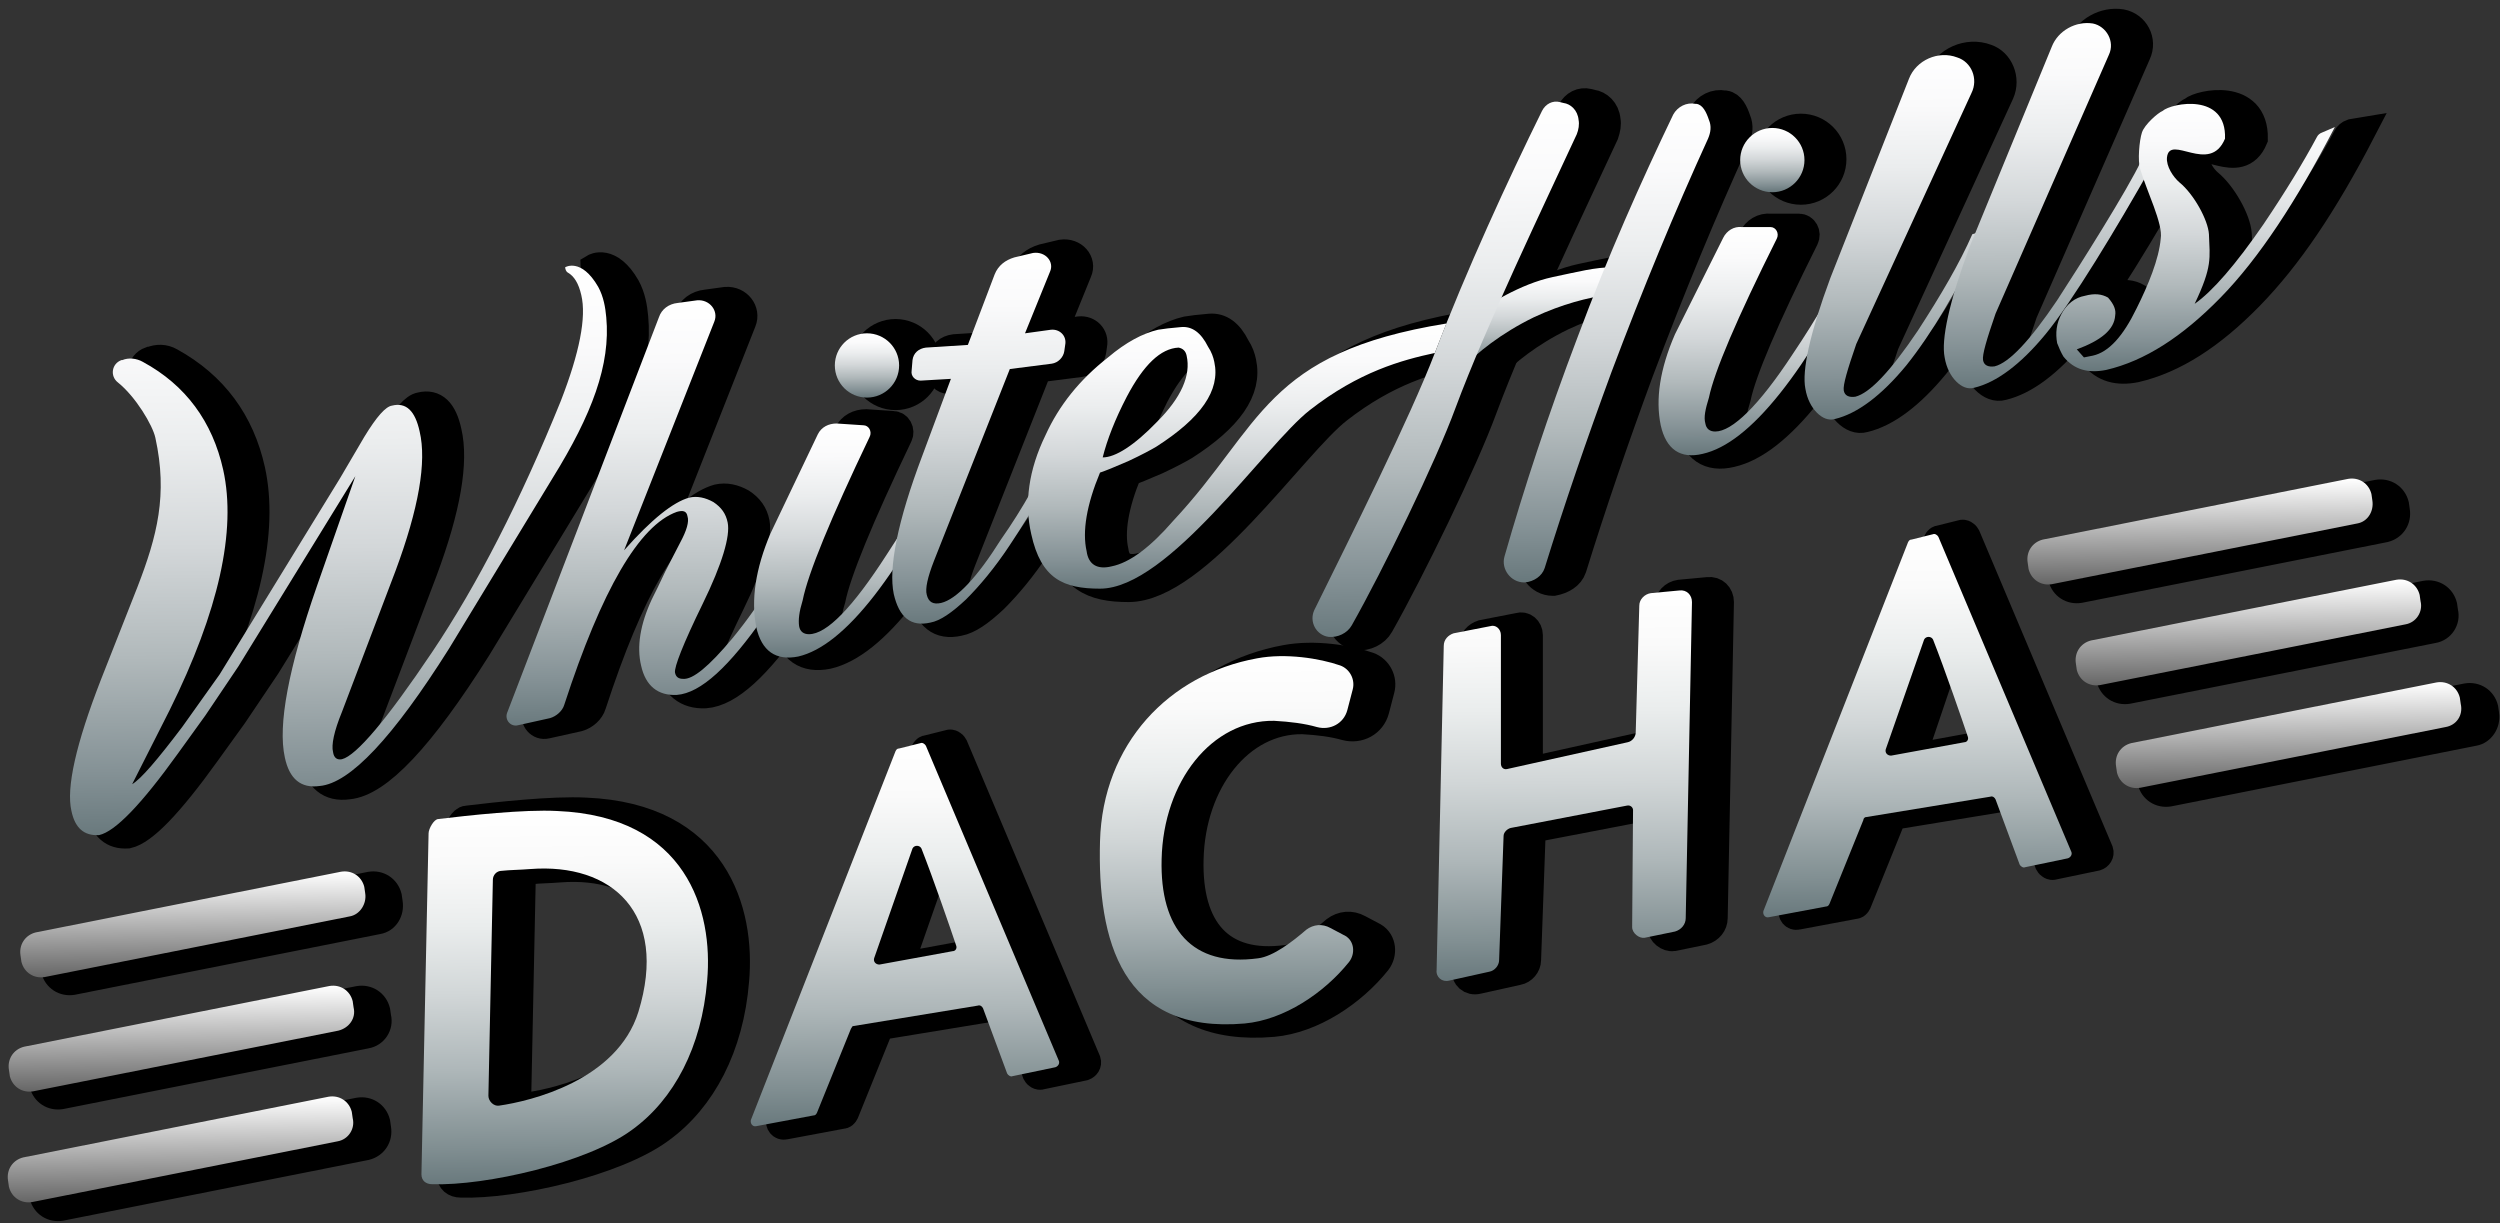 <?xml version="1.0" encoding="UTF-8"?> <svg xmlns="http://www.w3.org/2000/svg" width="280" height="137" viewBox="0 0 280 137" fill="none"><rect x="0" y="0" width="280" height="137" fill="#333333" stroke="none"/><path d="M51.201 93.332C51.201 92.832 51.801 91.731 52.301 91.731C55.601 91.332 61.901 90.632 65.601 90.832C80.101 91.431 83.101 102.031 82.401 109.831C81.801 117.231 78.701 123.131 74.001 126.531C69.001 130.231 57.601 132.831 51.601 132.631C50.901 132.631 50.401 132.231 50.401 131.531L51.201 93.332ZM58.001 122.731C58.001 123.331 58.601 123.931 59.201 123.831C62.701 123.331 72.401 121.031 74.801 113.331C78.201 102.231 71.801 96.632 62.701 97.332C61.501 97.431 60.401 97.431 59.501 97.531C58.901 97.531 58.501 98.031 58.501 98.531L58.001 122.731Z" fill="black" stroke="black" stroke-width="3" stroke-miterlimit="10"></path><path d="M98.501 115.231L94.701 124.631C94.601 124.831 94.501 124.931 94.301 124.931L87.901 126.131C87.501 126.231 87.201 125.831 87.301 125.431L103.501 84.132C103.601 83.931 103.701 83.831 103.901 83.831L106.301 83.231C106.501 83.131 106.801 83.331 106.901 83.531L121.801 118.831C121.901 119.131 121.701 119.431 121.401 119.531L116.601 120.531C116.401 120.631 116.101 120.431 116.001 120.231L113.501 112.931C113.401 112.731 113.201 112.531 112.901 112.631L98.901 114.931C98.801 114.931 98.601 115.031 98.501 115.231ZM110.301 105.931C109.701 104.131 107.701 98.331 106.401 95.031C106.201 94.631 105.601 94.631 105.401 95.031L101.101 107.331C101.001 107.731 101.301 108.031 101.701 108.031L109.901 106.531C110.201 106.531 110.401 106.231 110.301 105.931Z" fill="black" stroke="black" stroke-width="3" stroke-miterlimit="10"></path><path d="M211.901 91.731L208.101 101.131C208.001 101.331 207.901 101.431 207.701 101.431L201.301 102.631C200.901 102.731 200.601 102.331 200.701 101.931L216.901 60.632C217.001 60.431 217.101 60.331 217.301 60.331L219.701 59.731C219.901 59.631 220.201 59.831 220.301 60.031L235.201 95.331C235.301 95.631 235.101 95.931 234.801 96.031L230.001 97.031C229.801 97.131 229.501 96.931 229.401 96.731L226.701 89.431C226.601 89.231 226.401 89.031 226.101 89.132L212.101 91.431C212.101 91.531 212.001 91.631 211.901 91.731ZM223.601 82.431C223.001 80.631 221.001 74.831 219.701 71.531C219.501 71.131 218.901 71.131 218.701 71.531L214.501 83.931C214.401 84.331 214.701 84.632 215.101 84.632L223.301 83.132C223.601 83.132 223.701 82.731 223.601 82.431Z" fill="black" stroke="black" stroke-width="3" stroke-miterlimit="10"></path><path d="M153.901 104.831C154.901 105.431 155.001 106.831 154.301 107.731C151.501 111.231 147.001 114.231 142.601 114.631C128.801 115.831 126.101 105.331 126.401 94.231C126.701 83.331 134.101 75.531 144.001 73.731C147.201 73.131 151.001 73.731 153.301 74.531C154.401 74.931 155.001 76.131 154.701 77.231L154.101 79.531C153.701 81.031 152.201 81.831 150.701 81.431C149.301 81.031 147.701 80.831 145.901 80.731C138.901 80.631 133.501 87.531 133.301 96.231C133.101 104.031 136.701 108.331 144.101 107.331C145.801 107.131 148.001 105.431 149.501 104.131C150.301 103.531 151.301 103.431 152.201 103.931L153.901 104.831Z" fill="black" stroke="black" stroke-width="3" stroke-miterlimit="10"></path><path d="M171.301 71.132V85.531C171.301 85.931 171.601 86.231 172.001 86.132L185.501 83.132C186.001 83.031 186.401 82.531 186.401 82.031L186.801 67.832C186.801 67.132 187.401 66.531 188.101 66.431L191.301 66.132C192.101 66.031 192.701 66.632 192.701 67.431L192.001 102.831C192.001 103.531 191.501 104.131 190.801 104.331L187.401 105.032C186.801 105.132 186.001 104.531 186.001 103.831L186.101 90.731C186.101 90.431 185.801 90.132 185.401 90.231L172.401 92.731C172.001 92.832 171.601 93.231 171.601 93.632L171.101 107.532C171.101 108.132 170.601 108.731 170.001 108.831L165.501 109.831C164.701 110.031 164.001 109.432 164.101 108.632L164.901 72.332C164.901 71.632 165.401 71.132 166.001 70.931L170.101 70.132C170.701 69.931 171.301 70.431 171.301 71.132Z" fill="black" stroke="black" stroke-width="3" stroke-miterlimit="10"></path><path d="M48.001 93.332C48.001 92.832 48.601 91.731 49.101 91.731C52.401 91.332 58.701 90.632 62.401 90.832C76.901 91.431 79.901 102.031 79.201 109.831C78.601 117.231 75.501 123.131 70.801 126.531C65.801 130.231 54.401 132.831 48.401 132.631C47.701 132.631 47.201 132.231 47.201 131.531L48.001 93.332ZM54.701 122.731C54.701 123.331 55.301 123.931 55.901 123.831C59.401 123.331 69.101 121.031 71.501 113.331C74.901 102.231 68.501 96.632 59.401 97.332C58.201 97.431 57.101 97.431 56.201 97.531C55.601 97.531 55.201 98.031 55.201 98.531L54.701 122.731Z" fill="url(#paint0_linear_106_259)"></path><path d="M95.3 115.231L91.5 124.631C91.4 124.831 91.3 124.931 91.1 124.931L84.7 126.131C84.3 126.231 84 125.831 84.1 125.431L100.3 84.132C100.4 83.931 100.5 83.831 100.7 83.831L103.1 83.231C103.3 83.131 103.6 83.331 103.7 83.531L118.6 118.831C118.7 119.131 118.5 119.431 118.2 119.531L113.4 120.531C113.2 120.631 112.9 120.431 112.8 120.231L110.1 112.931C110 112.731 109.8 112.531 109.5 112.631L95.5 114.931C95.5 114.931 95.4 115.031 95.3 115.231ZM107.1 105.931C106.5 104.131 104.5 98.331 103.2 95.031C103 94.631 102.4 94.631 102.2 95.031L97.9 107.331C97.8 107.731 98.1 108.031 98.5 108.031L106.7 106.531C107 106.531 107.2 106.231 107.1 105.931Z" fill="url(#paint1_linear_106_259)"></path><path d="M208.701 91.831L204.901 101.231C204.801 101.431 204.701 101.531 204.501 101.531L198.101 102.731C197.701 102.831 197.401 102.431 197.501 102.031L213.701 60.731C213.801 60.531 213.901 60.431 214.101 60.431L216.501 59.831C216.701 59.731 217.001 59.931 217.101 60.131L232.001 95.431C232.101 95.731 231.901 96.031 231.601 96.131L226.801 97.131C226.601 97.231 226.301 97.031 226.201 96.831L223.501 89.531C223.401 89.331 223.201 89.131 222.901 89.231L208.901 91.531C208.901 91.531 208.701 91.631 208.701 91.831ZM220.401 82.531C219.801 80.731 217.801 74.931 216.501 71.631C216.301 71.231 215.701 71.231 215.501 71.631L211.201 83.931C211.101 84.331 211.401 84.631 211.801 84.631L220.001 83.131C220.301 83.131 220.501 82.831 220.401 82.531Z" fill="url(#paint2_linear_106_259)"></path><path d="M150.701 104.831C151.701 105.431 151.801 106.831 151.101 107.731C148.301 111.231 143.801 114.231 139.401 114.631C125.601 115.831 122.901 105.331 123.201 94.231C123.501 83.331 130.901 75.531 140.801 73.731C144.001 73.131 147.801 73.731 150.101 74.531C151.201 74.931 151.801 76.131 151.501 77.231L150.901 79.531C150.501 81.031 149.001 81.831 147.501 81.431C146.101 81.031 144.501 80.831 142.701 80.731C135.701 80.631 130.301 87.531 130.101 96.231C129.901 104.031 133.501 108.331 140.901 107.331C142.601 107.131 144.801 105.431 146.301 104.131C147.101 103.531 148.101 103.431 149.001 103.931L150.701 104.831Z" fill="url(#paint3_linear_106_259)"></path><path d="M168.101 71.131V85.531C168.101 85.931 168.401 86.231 168.801 86.131L182.301 83.131C182.801 83.031 183.201 82.531 183.201 82.031L183.601 67.831C183.601 67.131 184.201 66.531 184.901 66.431L188.101 66.131C188.901 66.031 189.501 66.631 189.501 67.431L188.801 102.831C188.801 103.531 188.301 104.131 187.601 104.331L184.201 105.031C183.601 105.131 182.801 104.531 182.801 103.831L182.901 90.731C182.901 90.431 182.601 90.131 182.201 90.231L169.201 92.731C168.801 92.831 168.401 93.231 168.401 93.631L167.901 107.531C167.901 108.131 167.401 108.731 166.801 108.831L162.301 109.831C161.501 110.031 160.801 109.431 160.901 108.631L161.701 72.331C161.701 71.631 162.201 71.131 162.801 70.931L166.901 70.131C167.501 69.931 168.101 70.431 168.101 71.131Z" fill="url(#paint4_linear_106_259)"></path><path d="M267.201 59.731L233.001 66.531C231.801 66.731 230.701 66.031 230.401 64.831L230.301 64.131C230.101 62.931 230.801 61.831 232.001 61.531L266.201 54.731C267.401 54.531 268.501 55.231 268.801 56.431L268.901 57.131C269.101 58.331 268.401 59.431 267.201 59.731Z" fill="black" stroke="black" stroke-width="2" stroke-miterlimit="10"></path><path d="M272.601 71.031L238.401 77.832C237.201 78.031 236.101 77.332 235.801 76.132L235.701 75.431C235.501 74.231 236.201 73.132 237.401 72.832L271.601 66.031C272.801 65.832 273.901 66.531 274.201 67.731L274.301 68.431C274.601 69.632 273.801 70.832 272.601 71.031Z" fill="black" stroke="black" stroke-width="2" stroke-miterlimit="10"></path><path d="M277.201 82.531L243.001 89.332C241.801 89.531 240.701 88.832 240.401 87.632L240.301 86.931C240.101 85.731 240.801 84.632 242.001 84.332L276.201 77.531C277.401 77.332 278.501 78.031 278.801 79.231L278.901 79.931C279.101 81.132 278.301 82.332 277.201 82.531Z" fill="black" stroke="black" stroke-width="2" stroke-miterlimit="10"></path><path d="M264.001 58.631L229.801 65.431C228.601 65.631 227.501 64.931 227.201 63.731L227.101 63.031C226.901 61.831 227.601 60.731 228.801 60.431L263.001 53.631C264.201 53.431 265.301 54.131 265.601 55.331L265.701 56.031C265.901 57.231 265.201 58.431 264.001 58.631Z" fill="url(#paint5_linear_106_259)"></path><path d="M269.401 69.931L235.201 76.731C234.001 76.931 232.901 76.231 232.601 75.031L232.501 74.331C232.301 73.131 233.001 72.031 234.201 71.731L268.401 64.931C269.601 64.731 270.701 65.431 271.001 66.631L271.101 67.331C271.401 68.531 270.601 69.731 269.401 69.931Z" fill="url(#paint6_linear_106_259)"></path><path d="M273.901 81.431L239.701 88.231C238.501 88.431 237.401 87.731 237.101 86.531L237.001 85.831C236.801 84.631 237.501 83.531 238.701 83.231L272.901 76.431C274.101 76.231 275.201 76.931 275.501 78.131L275.601 78.831C275.901 80.131 275.101 81.231 273.901 81.431Z" fill="url(#paint7_linear_106_259)"></path><path d="M42.4 103.631L8.2 110.431C7 110.631 5.9 109.931 5.6 108.731L5.5 108.031C5.3 106.831 6 105.731 7.2 105.431L41.4 98.631C42.6 98.431 43.7 99.131 44 100.331L44.1 101.031C44.3 102.231 43.6 103.431 42.4 103.631Z" fill="black" stroke="black" stroke-width="2" stroke-miterlimit="10"></path><path d="M41.1 116.431L6.9 123.231C5.7 123.431 4.6 122.731 4.3 121.531L4.2 120.831C4 119.631 4.7 118.531 5.9 118.231L40.1 111.431C41.3 111.231 42.4 111.931 42.7 113.131L42.8 113.831C43.1 115.031 42.3 116.231 41.1 116.431Z" fill="black" stroke="black" stroke-width="2" stroke-miterlimit="10"></path><path d="M41.1 128.931L6.9 135.731C5.7 135.931 4.6 135.231 4.3 134.031L4.2 133.331C4 132.131 4.7 131.031 5.9 130.731L40.1 123.931C41.3 123.731 42.4 124.431 42.7 125.631L42.8 126.331C43 127.531 42.3 128.631 41.1 128.931Z" fill="black" stroke="black" stroke-width="2" stroke-miterlimit="10"></path><path d="M39.2 102.631L5.001 109.431C3.801 109.631 2.701 108.931 2.401 107.731L2.3 107.031C2.1 105.831 2.801 104.731 4.001 104.431L38.2 97.631C39.401 97.431 40.501 98.131 40.8 99.331L40.901 100.031C41.1 101.231 40.3 102.431 39.2 102.631Z" fill="url(#paint8_linear_106_259)"></path><path d="M37.901 115.431L3.701 122.231C2.501 122.431 1.401 121.731 1.101 120.531L1.001 119.831C0.801 118.631 1.501 117.531 2.701 117.231L36.901 110.431C38.101 110.231 39.201 110.931 39.501 112.131L39.601 112.831C39.901 114.031 39.101 115.131 37.901 115.431Z" fill="url(#paint9_linear_106_259)"></path><path d="M37.801 127.831L3.601 134.631C2.401 134.831 1.301 134.131 1.001 132.931L0.901 132.231C0.701 131.031 1.401 129.931 2.601 129.631L36.801 122.831C38.001 122.631 39.101 123.331 39.401 124.531L39.501 125.231C39.801 126.431 39.001 127.631 37.801 127.831Z" fill="url(#paint10_linear_106_259)"></path><path d="M71.101 35.531C71.001 34.431 70.801 33.231 70.201 32.131C68.301 28.831 66.501 29.931 66.501 29.931C66.501 30.131 66.601 30.431 66.801 30.531C67.501 30.931 68.001 31.731 68.301 33.031C68.901 35.531 68.101 39.531 66.001 44.931C61.501 56.031 56.701 65.431 51.601 73.031C46.501 80.631 43.101 84.631 41.501 85.031C41.001 85.131 40.601 84.931 40.501 84.231C40.301 83.431 40.601 81.931 41.501 79.731L47.501 63.931C50.101 56.931 51.001 51.731 50.201 48.331C49.701 46.031 48.701 45.031 47.101 45.431C46.401 45.531 45.401 46.631 44.001 48.931L41.301 53.531L27.801 75.531L23.601 81.431C20.801 85.131 19.001 87.231 18.001 87.831L22.201 79.531C27.701 68.431 29.701 59.431 28.201 52.631C27.001 47.231 24.001 43.131 19.101 40.431C18.401 40.031 17.601 40.031 16.901 40.331H16.801C15.701 40.731 15.501 42.131 16.401 42.831C18.401 44.431 20.301 47.631 20.601 49.031C22.001 55.431 20.801 60.031 18.601 65.731L14.501 76.131C11.701 83.331 10.601 88.231 11.201 90.831C11.601 92.731 12.601 93.631 14.301 93.531C16.101 93.131 19.001 90.131 23.101 84.431L26.201 80.131L29.901 74.631L36.201 64.431C37.101 63.031 39.301 64.031 38.701 65.631C35.501 74.831 34.301 81.231 35.101 84.831C35.601 87.231 36.901 88.331 39.001 88.031C42.401 87.731 47.201 82.631 53.501 72.631L65.101 53.531C69.501 46.431 71.601 40.831 71.101 35.531Z" fill="black" stroke="black" stroke-width="3" stroke-miterlimit="10"></path><path d="M183.201 33.031C181.101 33.331 178.201 34.031 175.001 35.531C171.301 37.331 168.601 39.531 167.001 41.231C167.201 38.631 167.201 38.231 167.401 35.631C170.101 34.031 173.401 31.831 177.101 31.031C180.001 30.431 181.801 29.931 183.901 29.931C183.701 30.931 183.401 31.931 183.201 33.031Z" fill="black" stroke="black" stroke-width="3" stroke-miterlimit="10"></path><path d="M83.201 36.031L73.101 61.631C76.201 58.131 78.601 56.231 80.401 55.731C81.301 55.531 82.201 55.731 83.101 56.231C84.001 56.831 84.501 57.531 84.701 58.531C85.001 60.031 84.101 63.131 81.901 67.631C79.701 72.131 78.701 74.731 78.801 75.331C78.901 75.831 79.201 76.031 79.701 76.031C80.801 76.131 82.601 74.631 85.201 71.531C88.501 67.531 91.401 62.731 93.901 57.031L95.701 56.631C94.901 58.431 93.901 60.531 92.701 62.731C91.501 64.931 90.201 67.031 88.801 69.031C84.901 74.631 81.701 77.631 79.001 77.831C76.901 77.931 75.501 76.831 75.001 74.531C74.501 72.431 74.901 69.931 76.201 67.131C76.601 66.331 77.101 65.331 77.701 64.031C78.301 62.831 78.901 61.731 79.401 60.731C80.101 59.431 80.401 58.431 80.201 57.831C80.101 57.231 79.701 57.131 79.001 57.331C74.801 58.831 70.601 66.031 66.401 78.931C66.201 79.631 65.501 80.231 64.801 80.431L61.201 81.231C60.401 81.431 59.701 80.631 60.001 79.831L77.001 35.531C77.301 34.631 78.101 34.031 79.101 33.931L81.301 33.631C82.701 33.531 83.701 34.831 83.201 36.031Z" fill="black" stroke="black" stroke-width="3" stroke-miterlimit="10"></path><path d="M201.701 21.431C203.689 21.431 205.301 19.82 205.301 17.831C205.301 15.843 203.689 14.231 201.701 14.231C199.712 14.231 198.101 15.843 198.101 17.831C198.101 19.82 199.712 21.431 201.701 21.431Z" fill="black" stroke="black" stroke-width="3" stroke-miterlimit="10"></path><path d="M100.301 44.431C102.289 44.431 103.901 42.82 103.901 40.831C103.901 38.843 102.289 37.231 100.301 37.231C98.312 37.231 96.701 38.843 96.701 40.831C96.701 42.82 98.312 44.431 100.301 44.431Z" fill="black" stroke="black" stroke-width="3" stroke-miterlimit="10"></path><path d="M109.401 50.131C107.501 54.031 105.301 57.931 102.601 62.031C98.801 67.931 95.901 70.931 93.901 70.931C93.301 70.931 92.901 70.631 92.801 70.031C92.701 69.331 92.801 68.431 93.201 67.131C93.801 64.131 96.301 58.031 100.701 48.831C101.001 48.231 100.601 47.531 100.001 47.531L97.001 47.331C96.101 47.331 95.301 47.731 94.901 48.531L89.601 59.631C87.901 63.631 87.401 67.131 88.001 70.131C88.601 72.831 90.201 73.931 92.701 73.431C97.901 72.231 104.101 64.331 111.201 49.531L109.401 50.131Z" fill="black" stroke="black" stroke-width="3" stroke-miterlimit="10"></path><path d="M120.801 30.431L118.001 37.331L120.901 36.931C121.901 36.831 122.701 37.631 122.501 38.631L122.401 39.331C122.301 40.031 121.701 40.631 121.001 40.731L116.301 41.331L107.801 62.831C107.101 64.631 106.801 65.931 107.001 66.631C107.201 67.431 107.701 67.731 108.601 67.531C110.301 67.131 112.601 64.731 115.301 60.431C117.701 57.031 119.901 53.131 121.801 48.831L123.401 48.331C122.501 50.431 121.501 52.531 120.201 54.731C119.001 56.831 117.701 58.931 116.301 61.031C114.601 63.631 112.901 65.631 111.401 67.131C109.801 68.631 108.501 69.531 107.401 69.731C105.201 70.231 103.901 69.131 103.301 66.531C102.701 63.631 103.701 58.431 106.501 51.031L109.701 42.431L106.301 42.631C105.701 42.631 105.201 42.131 105.301 41.531L105.401 40.331C105.501 39.531 106.101 39.031 106.901 38.931L111.601 38.631L114.601 30.731C115.001 29.731 115.801 29.131 116.801 28.831L118.901 28.331C120.301 28.131 121.301 29.331 120.801 30.431Z" fill="black" stroke="black" stroke-width="3" stroke-miterlimit="10"></path><path d="M127.701 63.431C129.701 63.032 132.001 61.331 134.601 58.331C144.601 47.632 144.801 39.531 165.201 36.231L163.901 39.532C160.201 40.331 155.401 41.632 149.901 45.931C144.901 49.831 134.101 65.931 126.401 65.931C122.301 65.931 119.801 64.832 118.701 59.831C117.901 56.331 118.401 52.631 120.301 48.731C121.801 45.431 124.101 42.532 127.301 40.032C129.301 38.331 131.201 37.331 132.901 36.931C133.501 36.831 134.301 36.731 135.501 36.632C136.701 36.532 137.701 37.231 138.501 38.831C138.901 39.431 139.101 40.032 139.201 40.532C139.901 43.731 137.701 46.831 132.701 50.032C132.201 50.331 131.101 50.931 129.601 51.632C128.001 52.331 127.001 52.731 126.401 52.931C124.901 56.532 124.401 59.531 124.901 61.731C125.101 63.231 126.101 63.831 127.701 63.431ZM126.701 51.132C128.101 51.132 130.201 49.831 132.801 47.132C135.501 44.431 136.601 41.931 136.101 39.731C136.001 39.231 135.701 38.931 135.201 38.831C133.201 38.931 131.301 40.731 129.401 44.331C128.101 46.931 127.201 49.231 126.701 51.132Z" fill="black" stroke="black" stroke-width="3" stroke-miterlimit="10"></path><path d="M201.501 25.431C202.101 25.431 202.501 26.131 202.201 26.731C197.701 35.731 195.201 41.631 194.601 44.531C194.201 45.831 194.001 46.731 194.201 47.431C194.301 48.031 194.701 48.331 195.301 48.331C197.201 48.331 200.201 45.431 204.001 39.631C206.701 35.631 208.901 31.731 210.801 28.031L212.601 27.431C205.401 41.831 199.201 49.631 193.901 50.831C191.401 51.431 189.801 50.331 189.201 47.631C188.601 44.731 189.101 41.331 190.801 37.431L196.201 26.631C196.601 25.831 197.401 25.331 198.301 25.431H201.501Z" fill="black" stroke="black" stroke-width="3" stroke-miterlimit="10"></path><path d="M176.201 63.631C178.401 56.531 180.901 49.231 183.701 41.631C187.201 32.331 190.801 23.631 194.501 15.531C194.801 14.831 194.901 14.131 194.601 13.431C194.301 12.531 193.901 11.731 193.201 11.631H193.101C192.101 11.431 191.101 11.931 190.601 12.831C187.001 20.331 183.301 28.631 179.901 37.731C176.601 46.431 173.901 54.631 171.701 62.331C171.301 63.731 172.401 65.231 173.901 65.231H174.001C175.001 65.031 175.901 64.531 176.201 63.631Z" fill="black" stroke="black" stroke-width="3" stroke-miterlimit="10"></path><path d="M180.001 13.431C179.901 12.331 179.101 11.631 178.301 11.531L177.901 11.431C177.101 11.231 176.301 11.631 175.901 12.431C172.201 19.931 167.401 30.331 163.901 39.531C161.101 46.831 154.501 60.031 150.401 68.331C149.801 69.631 150.601 71.131 152.001 71.331C153.001 71.431 154.101 70.931 154.601 70.031C158.101 63.831 164.001 51.731 166.201 45.731C169.701 36.331 176.101 23.031 179.801 15.031C180.001 14.431 180.101 13.931 180.001 13.431Z" fill="black" stroke="black" stroke-width="3" stroke-miterlimit="10"></path><path d="M224.101 10.431L211.201 38.531C210.201 41.431 209.701 43.131 209.801 43.731C209.901 44.331 210.401 44.531 211.101 44.431C212.701 44.031 215.001 41.631 218.101 37.031C220.701 33.031 222.801 29.431 224.201 26.231L225.801 25.731C222.601 32.431 219.601 37.431 216.801 40.931C214.001 44.331 211.301 46.331 208.801 46.931C208.101 47.131 207.401 46.831 206.801 46.231C206.201 45.631 205.701 44.731 205.501 43.531C205.101 41.531 206.001 37.331 208.301 31.131L217.101 8.831C217.901 6.731 220.401 5.631 222.501 6.431C224.001 6.931 224.801 8.831 224.101 10.431Z" fill="black" stroke="black" stroke-width="3" stroke-miterlimit="10"></path><path d="M239.401 6.031L226.701 35.031C225.701 37.931 225.201 39.631 225.301 40.231C225.401 40.831 225.901 41.031 226.601 40.931C228.201 40.531 230.501 38.131 233.601 33.531C236.201 29.531 241.501 21.131 243.001 17.931L244.101 18.631C240.401 25.231 235.201 33.831 232.301 37.331C229.501 40.731 226.801 42.731 224.301 43.331C223.601 43.531 222.901 43.231 222.301 42.631C221.701 42.031 221.201 41.131 221.001 39.931C220.601 37.931 221.501 33.731 223.801 27.531L233.001 5.131C233.701 3.331 235.701 2.231 237.601 2.531C239.201 2.831 240.101 4.531 239.401 6.031Z" fill="black" stroke="black" stroke-width="3" stroke-miterlimit="10"></path><path d="M252.501 15.531C250.801 19.631 246.301 14.931 246.001 17.631C245.901 18.631 246.701 19.831 247.401 20.431C249.001 21.731 250.601 24.631 250.701 26.231C250.801 28.931 251.101 29.831 249.101 34.031C251.101 32.631 253.701 29.631 256.801 25.131C259.301 21.431 261.301 18.131 262.801 15.331C262.901 15.131 263.101 14.931 263.401 14.831L264.601 14.631C260.301 22.931 256.301 28.831 252.001 33.231C247.701 37.631 243.501 40.331 239.201 41.331C237.201 41.731 235.601 41.331 234.401 39.831C234.101 39.331 233.901 38.831 233.701 38.331C233.501 37.231 233.601 36.131 234.201 35.031C234.801 33.931 235.701 33.231 236.801 33.031C237.901 32.731 238.701 32.831 239.401 33.231C240.101 34.031 240.301 34.631 240.201 35.231C240.101 36.831 238.601 38.031 235.901 39.031L236.701 39.931L237.701 39.731C239.501 39.331 241.101 37.531 242.601 34.431C243.901 31.831 245.101 28.931 245.301 26.631C245.601 25.031 243.701 21.231 243.001 18.831C242.701 17.931 242.901 15.631 243.201 14.731C243.501 13.831 245.001 12.531 245.501 12.331C246.401 11.531 252.601 10.231 252.501 15.531Z" fill="black" stroke="black" stroke-width="3" stroke-miterlimit="10"></path><path d="M180.001 33.031C177.901 33.331 175.001 34.031 171.801 35.531C168.101 37.331 165.401 39.531 163.801 41.231C164.001 38.631 164.001 38.231 164.201 35.631C166.901 34.031 170.201 31.831 173.901 31.031C176.801 30.431 178.601 29.931 180.701 29.931C180.401 30.931 180.201 32.031 180.001 33.031Z" fill="url(#paint11_linear_106_259)"></path><path d="M80 36.031L69.9 61.631C73 58.131 75.4 56.231 77.2 55.731C78.1 55.531 79 55.731 79.9 56.231C80.8 56.831 81.3 57.531 81.5 58.531C81.8 60.031 80.9 63.131 78.7 67.631C76.5 72.131 75.5 74.731 75.6 75.331C75.7 75.831 76 76.031 76.5 76.031C77.6 76.131 79.4 74.631 82 71.531C85.3 67.531 88.2 62.731 90.7 57.031L92.5 56.631C91.7 58.431 90.7 60.531 89.5 62.731C88.3 64.931 87 67.031 85.6 69.031C81.7 74.631 78.5 77.631 75.8 77.831C73.7 77.931 72.3 76.831 71.8 74.531C71.3 72.431 71.7 69.931 73 67.131C73.4 66.331 73.9 65.331 74.5 64.031C75.1 62.831 75.7 61.731 76.2 60.731C76.9 59.431 77.2 58.431 77 57.831C76.9 57.231 76.5 57.131 75.8 57.331C71.6 58.831 67.4 66.031 63.2 78.931C63 79.631 62.3 80.231 61.6 80.431L58 81.231C57.2 81.431 56.5 80.631 56.8 79.831L73.8 35.531C74.1 34.631 74.9 34.031 75.9 33.931L78.1 33.631C79.5 33.531 80.5 34.831 80 36.031Z" fill="url(#paint12_linear_106_259)"></path><path d="M67.901 35.531C67.801 34.431 67.601 33.231 67.001 32.131C65.101 28.831 63.301 29.931 63.301 29.931C63.301 30.131 63.401 30.431 63.601 30.531C64.301 30.931 64.801 31.731 65.101 33.031C65.701 35.531 64.901 39.531 62.801 44.931C58.301 56.031 53.501 65.431 48.401 73.031C43.301 80.631 39.901 84.631 38.301 85.031C37.801 85.131 37.401 84.931 37.301 84.231C37.101 83.431 37.401 81.931 38.301 79.731L44.301 63.931C46.901 56.931 47.801 51.731 47.001 48.331C46.501 46.031 45.501 45.031 43.901 45.431C43.201 45.531 42.201 46.631 40.801 48.931L38.101 53.531L24.601 75.531L20.401 81.431C17.601 85.131 15.801 87.231 14.801 87.831L19.001 79.531C24.501 68.431 26.501 59.431 25.001 52.631C23.801 47.231 20.801 43.131 16.001 40.531C15.301 40.131 14.401 40.031 13.701 40.331H13.601C12.501 40.731 12.301 42.131 13.201 42.831C15.201 44.431 17.101 47.631 17.401 49.031C18.801 55.431 17.601 60.031 15.401 65.731L11.301 76.131C8.501 83.331 7.401 88.231 8.001 90.831C8.401 92.731 9.401 93.631 11.101 93.531C12.901 93.131 15.801 90.131 19.901 84.431L23.001 80.131L26.701 74.631L39.801 53.331L35.501 65.631C32.301 74.831 31.101 81.231 31.901 84.831C32.401 87.231 33.701 88.331 35.801 88.031C39.201 87.731 44.001 82.631 50.301 72.631L61.901 53.531C66.301 46.431 68.401 40.831 67.901 35.531Z" fill="url(#paint13_linear_106_259)"></path><path d="M198.5 21.531C200.489 21.531 202.1 19.919 202.1 17.931C202.1 15.943 200.489 14.331 198.5 14.331C196.512 14.331 194.9 15.943 194.9 17.931C194.9 19.919 196.512 21.531 198.5 21.531Z" fill="url(#paint14_linear_106_259)"></path><path d="M97.1 44.531C99.089 44.531 100.701 42.919 100.701 40.931C100.701 38.943 99.089 37.331 97.1 37.331C95.112 37.331 93.501 38.943 93.501 40.931C93.501 42.919 95.112 44.531 97.1 44.531Z" fill="url(#paint15_linear_106_259)"></path><path d="M106.1 50.231C104.2 54.131 102 58.031 99.3 62.131C95.501 68.031 92.6 71.031 90.6 71.031C90.001 71.031 89.6 70.731 89.501 70.131C89.4 69.431 89.501 68.531 89.9 67.231C90.501 64.231 93.001 58.131 97.4 48.931C97.701 48.331 97.3 47.631 96.701 47.631L93.701 47.431C92.8 47.431 92.001 47.831 91.6 48.631L86.3 59.731C84.6 63.731 84.1 67.231 84.701 70.231C85.3 72.931 86.9 74.031 89.4 73.531C94.6 72.331 100.8 64.431 107.9 49.631L106.1 50.231Z" fill="url(#paint16_linear_106_259)"></path><path d="M117.601 30.431L114.801 37.331L117.701 36.931C118.701 36.831 119.501 37.631 119.301 38.631L119.201 39.331C119.101 40.031 118.501 40.631 117.801 40.731L113.101 41.331L104.601 62.831C103.901 64.631 103.601 65.931 103.801 66.631C104.001 67.431 104.501 67.731 105.401 67.531C107.101 67.131 109.401 64.731 112.101 60.431C114.501 57.031 116.701 53.131 118.601 48.831L120.201 48.331C119.301 50.431 118.301 52.531 117.001 54.731C115.801 56.831 114.501 58.931 113.101 61.031C111.401 63.631 109.701 65.631 108.201 67.131C106.601 68.631 105.301 69.531 104.201 69.731C102.001 70.231 100.701 69.131 100.101 66.531C99.501 63.631 100.501 58.431 103.301 51.031L106.501 42.431L103.101 42.631C102.501 42.631 102.001 42.131 102.101 41.531L102.201 40.331C102.301 39.531 102.901 39.031 103.701 38.931L108.401 38.631L111.401 30.731C111.801 29.731 112.601 29.131 113.601 28.831L115.701 28.331C117.101 28.131 118.101 29.331 117.601 30.431Z" fill="url(#paint17_linear_106_259)"></path><path d="M124.501 63.431C126.501 63.031 128.801 61.331 131.401 58.331C141.401 47.631 141.601 39.531 162.001 36.231L160.701 39.531C157.001 40.331 152.201 41.631 146.701 45.931C141.701 49.831 130.901 65.931 123.201 65.931C119.101 65.931 116.601 64.831 115.501 59.831C114.701 56.331 115.201 52.631 117.101 48.731C118.601 45.431 120.901 42.531 124.101 40.031C126.101 38.331 128.001 37.331 129.701 36.931C130.301 36.831 131.101 36.731 132.301 36.631C133.501 36.531 134.501 37.231 135.301 38.831C135.701 39.431 135.901 40.031 136.001 40.531C136.701 43.731 134.501 46.831 129.501 50.031C129.001 50.331 127.901 50.931 126.401 51.631C124.801 52.331 123.801 52.731 123.201 52.931C121.701 56.531 121.201 59.531 121.701 61.731C121.901 63.231 122.901 63.831 124.501 63.431ZM123.501 51.231C124.901 51.231 127.001 49.931 129.601 47.231C132.301 44.531 133.401 42.031 132.901 39.831C132.801 39.331 132.501 39.031 132.001 38.931C130.001 39.031 128.101 40.831 126.201 44.431C124.901 46.931 124.001 49.231 123.501 51.231Z" fill="url(#paint18_linear_106_259)"></path><path d="M198.301 25.431C198.901 25.431 199.301 26.131 199.001 26.731C194.501 35.731 192.001 41.631 191.401 44.531C191.001 45.831 190.801 46.731 191.001 47.431C191.101 48.031 191.501 48.331 192.101 48.331C194.001 48.331 197.001 45.431 200.801 39.631C203.501 35.631 205.701 31.731 207.601 28.031L209.401 27.431C202.201 41.831 196.001 49.631 190.701 50.831C188.201 51.431 186.601 50.331 186.001 47.631C185.401 44.731 185.901 41.331 187.601 37.431L193.001 26.631C193.401 25.831 194.201 25.331 195.101 25.431H198.301Z" fill="url(#paint19_linear_106_259)"></path><path d="M173.001 63.631C175.201 56.531 177.701 49.231 180.501 41.631C184.001 32.331 187.601 23.631 191.301 15.531C191.601 14.831 191.701 14.131 191.401 13.431C191.101 12.531 190.701 11.731 190.001 11.631H189.901C188.901 11.431 187.901 11.931 187.401 12.831C183.801 20.331 180.101 28.631 176.701 37.731C173.401 46.431 170.701 54.631 168.501 62.331C168.101 63.731 169.201 65.231 170.701 65.231H170.801C171.801 65.131 172.701 64.531 173.001 63.631Z" fill="url(#paint20_linear_106_259)"></path><path d="M176.801 13.431C176.701 12.331 175.901 11.631 175.101 11.531L174.701 11.431C173.901 11.231 173.101 11.631 172.701 12.431C169.001 19.931 164.201 30.331 160.701 39.531C157.901 46.831 151.301 60.031 147.201 68.331C146.601 69.631 147.401 71.131 148.801 71.331C149.801 71.431 150.901 70.931 151.401 70.031C154.901 63.831 160.801 51.731 163.001 45.731C166.501 36.331 172.901 23.031 176.601 15.031C176.801 14.531 176.901 13.931 176.801 13.431Z" fill="url(#paint21_linear_106_259)"></path><path d="M220.801 10.431L207.901 38.531C206.901 41.431 206.401 43.131 206.501 43.731C206.601 44.331 207.101 44.531 207.801 44.431C209.401 44.031 211.701 41.631 214.801 37.031C217.401 33.031 219.501 29.431 220.901 26.231L222.501 25.731C219.301 32.431 216.301 37.431 213.501 40.931C210.701 44.331 208.001 46.331 205.501 46.931C204.801 47.131 204.101 46.831 203.501 46.231C202.901 45.631 202.401 44.731 202.201 43.531C201.801 41.531 202.701 37.331 205.001 31.131L213.801 8.831C214.601 6.731 217.101 5.631 219.201 6.431C220.801 6.931 221.601 8.831 220.801 10.431Z" fill="url(#paint22_linear_106_259)"></path><path d="M236.2 6.131L223.5 35.131C222.5 38.031 222 39.731 222.1 40.331C222.2 40.931 222.7 41.131 223.4 41.031C225 40.631 227.3 38.231 230.4 33.631C233 29.631 238.3 21.231 239.8 18.031L240.9 18.731C237.2 25.331 232 33.931 229.1 37.431C226.3 40.831 223.6 42.831 221.1 43.431C220.4 43.631 219.7 43.331 219.1 42.731C218.5 42.131 218 41.231 217.8 40.031C217.4 38.031 218.3 33.831 220.6 27.631L229.8 5.231C230.5 3.431 232.5 2.331 234.4 2.631C235.9 2.931 236.9 4.631 236.2 6.131Z" fill="url(#paint23_linear_106_259)"></path><path d="M249.201 15.531C247.501 19.631 243.001 14.931 242.701 17.631C242.601 18.631 243.401 19.831 244.101 20.431C245.701 21.731 247.301 24.631 247.401 26.231C247.501 28.931 247.801 29.831 245.801 34.031C247.801 32.631 250.401 29.631 253.501 25.131C256.001 21.431 258.001 18.131 259.501 15.331C259.601 15.131 259.801 14.931 260.101 14.831L261.501 14.231C257.201 22.531 253.001 28.931 248.701 33.331C244.401 37.731 240.201 40.431 235.901 41.431C233.901 41.831 232.301 41.431 231.101 39.931C230.801 39.431 230.601 38.931 230.401 38.431C230.201 37.331 230.301 36.231 230.901 35.131C231.501 34.031 232.401 33.331 233.501 33.131C234.601 32.831 235.401 32.931 236.101 33.331C236.801 34.131 237.001 34.731 236.901 35.331C236.801 36.931 235.301 38.131 232.601 39.131L233.401 40.031L234.401 39.831C236.201 39.431 237.801 37.631 239.301 34.531C240.601 31.931 241.801 29.031 242.001 26.731C242.301 25.131 240.401 21.331 239.701 18.931C239.401 18.031 239.601 15.731 239.901 14.831C240.201 13.931 241.701 12.631 242.201 12.431C243.201 11.531 249.401 10.331 249.201 15.531Z" fill="url(#paint24_linear_106_259)"></path><defs><linearGradient id="paint0_linear_106_259" x1="62.992" y1="90.792" x2="63.281" y2="132.578" gradientUnits="userSpaceOnUse"><stop stop-color="white"></stop><stop offset="0.137" stop-color="#FAFAFA"></stop><stop offset="0.306" stop-color="#EAEDED"></stop><stop offset="0.493" stop-color="#D1D6D7"></stop><stop offset="0.693" stop-color="#AEB7B9"></stop><stop offset="0.9" stop-color="#818F92"></stop><stop offset="1" stop-color="#69797D"></stop></linearGradient><linearGradient id="paint1_linear_106_259" x1="101.226" y1="83.277" x2="101.521" y2="126.045" gradientUnits="userSpaceOnUse"><stop stop-color="white"></stop><stop offset="0.137" stop-color="#FAFAFA"></stop><stop offset="0.306" stop-color="#EAEDED"></stop><stop offset="0.493" stop-color="#D1D6D7"></stop><stop offset="0.693" stop-color="#AEB7B9"></stop><stop offset="0.9" stop-color="#818F92"></stop><stop offset="1" stop-color="#69797D"></stop></linearGradient><linearGradient id="paint2_linear_106_259" x1="214.577" y1="59.835" x2="214.873" y2="102.604" gradientUnits="userSpaceOnUse"><stop stop-color="white"></stop><stop offset="0.137" stop-color="#FAFAFA"></stop><stop offset="0.306" stop-color="#EAEDED"></stop><stop offset="0.493" stop-color="#D1D6D7"></stop><stop offset="0.693" stop-color="#AEB7B9"></stop><stop offset="0.9" stop-color="#818F92"></stop><stop offset="1" stop-color="#69797D"></stop></linearGradient><linearGradient id="paint3_linear_106_259" x1="137.264" y1="73.572" x2="137.549" y2="114.788" gradientUnits="userSpaceOnUse"><stop stop-color="white"></stop><stop offset="0.137" stop-color="#FAFAFA"></stop><stop offset="0.306" stop-color="#EAEDED"></stop><stop offset="0.493" stop-color="#D1D6D7"></stop><stop offset="0.693" stop-color="#AEB7B9"></stop><stop offset="0.9" stop-color="#818F92"></stop><stop offset="1" stop-color="#69797D"></stop></linearGradient><linearGradient id="paint4_linear_106_259" x1="175.047" y1="66.171" x2="175.348" y2="109.752" gradientUnits="userSpaceOnUse"><stop stop-color="white"></stop><stop offset="0.137" stop-color="#FAFAFA"></stop><stop offset="0.306" stop-color="#EAEDED"></stop><stop offset="0.493" stop-color="#D1D6D7"></stop><stop offset="0.693" stop-color="#AEB7B9"></stop><stop offset="0.9" stop-color="#818F92"></stop><stop offset="1" stop-color="#69797D"></stop></linearGradient><linearGradient id="paint5_linear_106_259" x1="246.322" y1="53.772" x2="246.402" y2="65.391" gradientUnits="userSpaceOnUse"><stop stop-color="white"></stop><stop offset="1" stop-color="#666666"></stop></linearGradient><linearGradient id="paint6_linear_106_259" x1="251.749" y1="65.079" x2="251.829" y2="76.698" gradientUnits="userSpaceOnUse"><stop stop-color="white"></stop><stop offset="1" stop-color="#666666"></stop></linearGradient><linearGradient id="paint7_linear_106_259" x1="256.291" y1="76.587" x2="256.372" y2="88.207" gradientUnits="userSpaceOnUse"><stop stop-color="white"></stop><stop offset="1" stop-color="#666666"></stop></linearGradient><linearGradient id="paint8_linear_106_259" x1="21.511" y1="97.733" x2="21.591" y2="109.353" gradientUnits="userSpaceOnUse"><stop stop-color="white"></stop><stop offset="1" stop-color="#666666"></stop></linearGradient><linearGradient id="paint9_linear_106_259" x1="20.249" y1="110.525" x2="20.33" y2="122.145" gradientUnits="userSpaceOnUse"><stop stop-color="white"></stop><stop offset="1" stop-color="#666666"></stop></linearGradient><linearGradient id="paint10_linear_106_259" x1="20.191" y1="122.947" x2="20.271" y2="134.567" gradientUnits="userSpaceOnUse"><stop stop-color="white"></stop><stop offset="1" stop-color="#666666"></stop></linearGradient><linearGradient id="paint11_linear_106_259" x1="172.2" y1="29.972" x2="172.277" y2="41.172" gradientUnits="userSpaceOnUse"><stop stop-color="white"></stop><stop offset="0.139" stop-color="#FAFAFB"></stop><stop offset="0.308" stop-color="#EBEDEE"></stop><stop offset="0.491" stop-color="#D3D7D9"></stop><stop offset="0.685" stop-color="#B1B9BB"></stop><stop offset="0.885" stop-color="#859296"></stop><stop offset="1" stop-color="#69797D"></stop></linearGradient><linearGradient id="paint12_linear_106_259" x1="74.507" y1="33.754" x2="74.836" y2="81.332" gradientUnits="userSpaceOnUse"><stop stop-color="white"></stop><stop offset="0.139" stop-color="#FAFAFB"></stop><stop offset="0.308" stop-color="#EBEDEE"></stop><stop offset="0.491" stop-color="#D3D7D9"></stop><stop offset="0.685" stop-color="#B1B9BB"></stop><stop offset="0.885" stop-color="#859296"></stop><stop offset="1" stop-color="#69797D"></stop></linearGradient><linearGradient id="paint13_linear_106_259" x1="37.743" y1="30.043" x2="38.181" y2="93.44" gradientUnits="userSpaceOnUse"><stop stop-color="white"></stop><stop offset="0.139" stop-color="#FAFAFB"></stop><stop offset="0.308" stop-color="#EBEDEE"></stop><stop offset="0.491" stop-color="#D3D7D9"></stop><stop offset="0.685" stop-color="#B1B9BB"></stop><stop offset="0.885" stop-color="#859296"></stop><stop offset="1" stop-color="#69797D"></stop></linearGradient><linearGradient id="paint14_linear_106_259" x1="198.485" y1="14.354" x2="198.535" y2="21.455" gradientUnits="userSpaceOnUse"><stop stop-color="white"></stop><stop offset="0.139" stop-color="#FAFAFB"></stop><stop offset="0.308" stop-color="#EBEDEE"></stop><stop offset="0.491" stop-color="#D3D7D9"></stop><stop offset="0.685" stop-color="#B1B9BB"></stop><stop offset="0.885" stop-color="#859296"></stop><stop offset="1" stop-color="#69797D"></stop></linearGradient><linearGradient id="paint15_linear_106_259" x1="97.04" y1="37.357" x2="97.089" y2="44.459" gradientUnits="userSpaceOnUse"><stop stop-color="white"></stop><stop offset="0.139" stop-color="#FAFAFB"></stop><stop offset="0.308" stop-color="#EBEDEE"></stop><stop offset="0.491" stop-color="#D3D7D9"></stop><stop offset="0.685" stop-color="#B1B9BB"></stop><stop offset="0.885" stop-color="#859296"></stop><stop offset="1" stop-color="#69797D"></stop></linearGradient><linearGradient id="paint16_linear_106_259" x1="96.179" y1="47.413" x2="96.359" y2="73.582" gradientUnits="userSpaceOnUse"><stop stop-color="white"></stop><stop offset="0.139" stop-color="#FAFAFB"></stop><stop offset="0.308" stop-color="#EBEDEE"></stop><stop offset="0.491" stop-color="#D3D7D9"></stop><stop offset="0.685" stop-color="#B1B9BB"></stop><stop offset="0.885" stop-color="#859296"></stop><stop offset="1" stop-color="#69797D"></stop></linearGradient><linearGradient id="paint17_linear_106_259" x1="110.006" y1="28.397" x2="110.293" y2="69.835" gradientUnits="userSpaceOnUse"><stop stop-color="white"></stop><stop offset="0.139" stop-color="#FAFAFB"></stop><stop offset="0.308" stop-color="#EBEDEE"></stop><stop offset="0.491" stop-color="#D3D7D9"></stop><stop offset="0.685" stop-color="#B1B9BB"></stop><stop offset="0.885" stop-color="#859296"></stop><stop offset="1" stop-color="#69797D"></stop></linearGradient><linearGradient id="paint18_linear_106_259" x1="138.489" y1="36.45" x2="138.692" y2="65.864" gradientUnits="userSpaceOnUse"><stop stop-color="white"></stop><stop offset="0.139" stop-color="#FAFAFB"></stop><stop offset="0.308" stop-color="#EBEDEE"></stop><stop offset="0.491" stop-color="#D3D7D9"></stop><stop offset="0.685" stop-color="#B1B9BB"></stop><stop offset="0.885" stop-color="#859296"></stop><stop offset="1" stop-color="#69797D"></stop></linearGradient><linearGradient id="paint19_linear_106_259" x1="197.657" y1="25.298" x2="197.833" y2="50.77" gradientUnits="userSpaceOnUse"><stop stop-color="white"></stop><stop offset="0.139" stop-color="#FAFAFB"></stop><stop offset="0.308" stop-color="#EBEDEE"></stop><stop offset="0.491" stop-color="#D3D7D9"></stop><stop offset="0.685" stop-color="#B1B9BB"></stop><stop offset="0.885" stop-color="#859296"></stop><stop offset="1" stop-color="#69797D"></stop></linearGradient><linearGradient id="paint20_linear_106_259" x1="179.882" y1="11.59" x2="180.252" y2="65.046" gradientUnits="userSpaceOnUse"><stop stop-color="white"></stop><stop offset="0.139" stop-color="#FAFAFB"></stop><stop offset="0.308" stop-color="#EBEDEE"></stop><stop offset="0.491" stop-color="#D3D7D9"></stop><stop offset="0.685" stop-color="#B1B9BB"></stop><stop offset="0.885" stop-color="#859296"></stop><stop offset="1" stop-color="#69797D"></stop></linearGradient><linearGradient id="paint21_linear_106_259" x1="161.702" y1="11.499" x2="162.116" y2="71.261" gradientUnits="userSpaceOnUse"><stop stop-color="white"></stop><stop offset="0.139" stop-color="#FAFAFB"></stop><stop offset="0.308" stop-color="#EBEDEE"></stop><stop offset="0.491" stop-color="#D3D7D9"></stop><stop offset="0.685" stop-color="#B1B9BB"></stop><stop offset="0.885" stop-color="#859296"></stop><stop offset="1" stop-color="#69797D"></stop></linearGradient><linearGradient id="paint22_linear_106_259" x1="212.13" y1="6.069" x2="212.412" y2="46.864" gradientUnits="userSpaceOnUse"><stop stop-color="white"></stop><stop offset="0.139" stop-color="#FAFAFB"></stop><stop offset="0.308" stop-color="#EBEDEE"></stop><stop offset="0.491" stop-color="#D3D7D9"></stop><stop offset="0.685" stop-color="#B1B9BB"></stop><stop offset="0.885" stop-color="#859296"></stop><stop offset="1" stop-color="#69797D"></stop></linearGradient><linearGradient id="paint23_linear_106_259" x1="229.106" y1="2.596" x2="229.388" y2="43.411" gradientUnits="userSpaceOnUse"><stop stop-color="white"></stop><stop offset="0.139" stop-color="#FAFAFB"></stop><stop offset="0.308" stop-color="#EBEDEE"></stop><stop offset="0.491" stop-color="#D3D7D9"></stop><stop offset="0.685" stop-color="#B1B9BB"></stop><stop offset="0.885" stop-color="#859296"></stop><stop offset="1" stop-color="#69797D"></stop></linearGradient><linearGradient id="paint24_linear_106_259" x1="245.846" y1="11.566" x2="246.052" y2="41.336" gradientUnits="userSpaceOnUse"><stop stop-color="white"></stop><stop offset="0.139" stop-color="#FAFAFB"></stop><stop offset="0.308" stop-color="#EBEDEE"></stop><stop offset="0.491" stop-color="#D3D7D9"></stop><stop offset="0.685" stop-color="#B1B9BB"></stop><stop offset="0.885" stop-color="#859296"></stop><stop offset="1" stop-color="#69797D"></stop></linearGradient></defs></svg> 